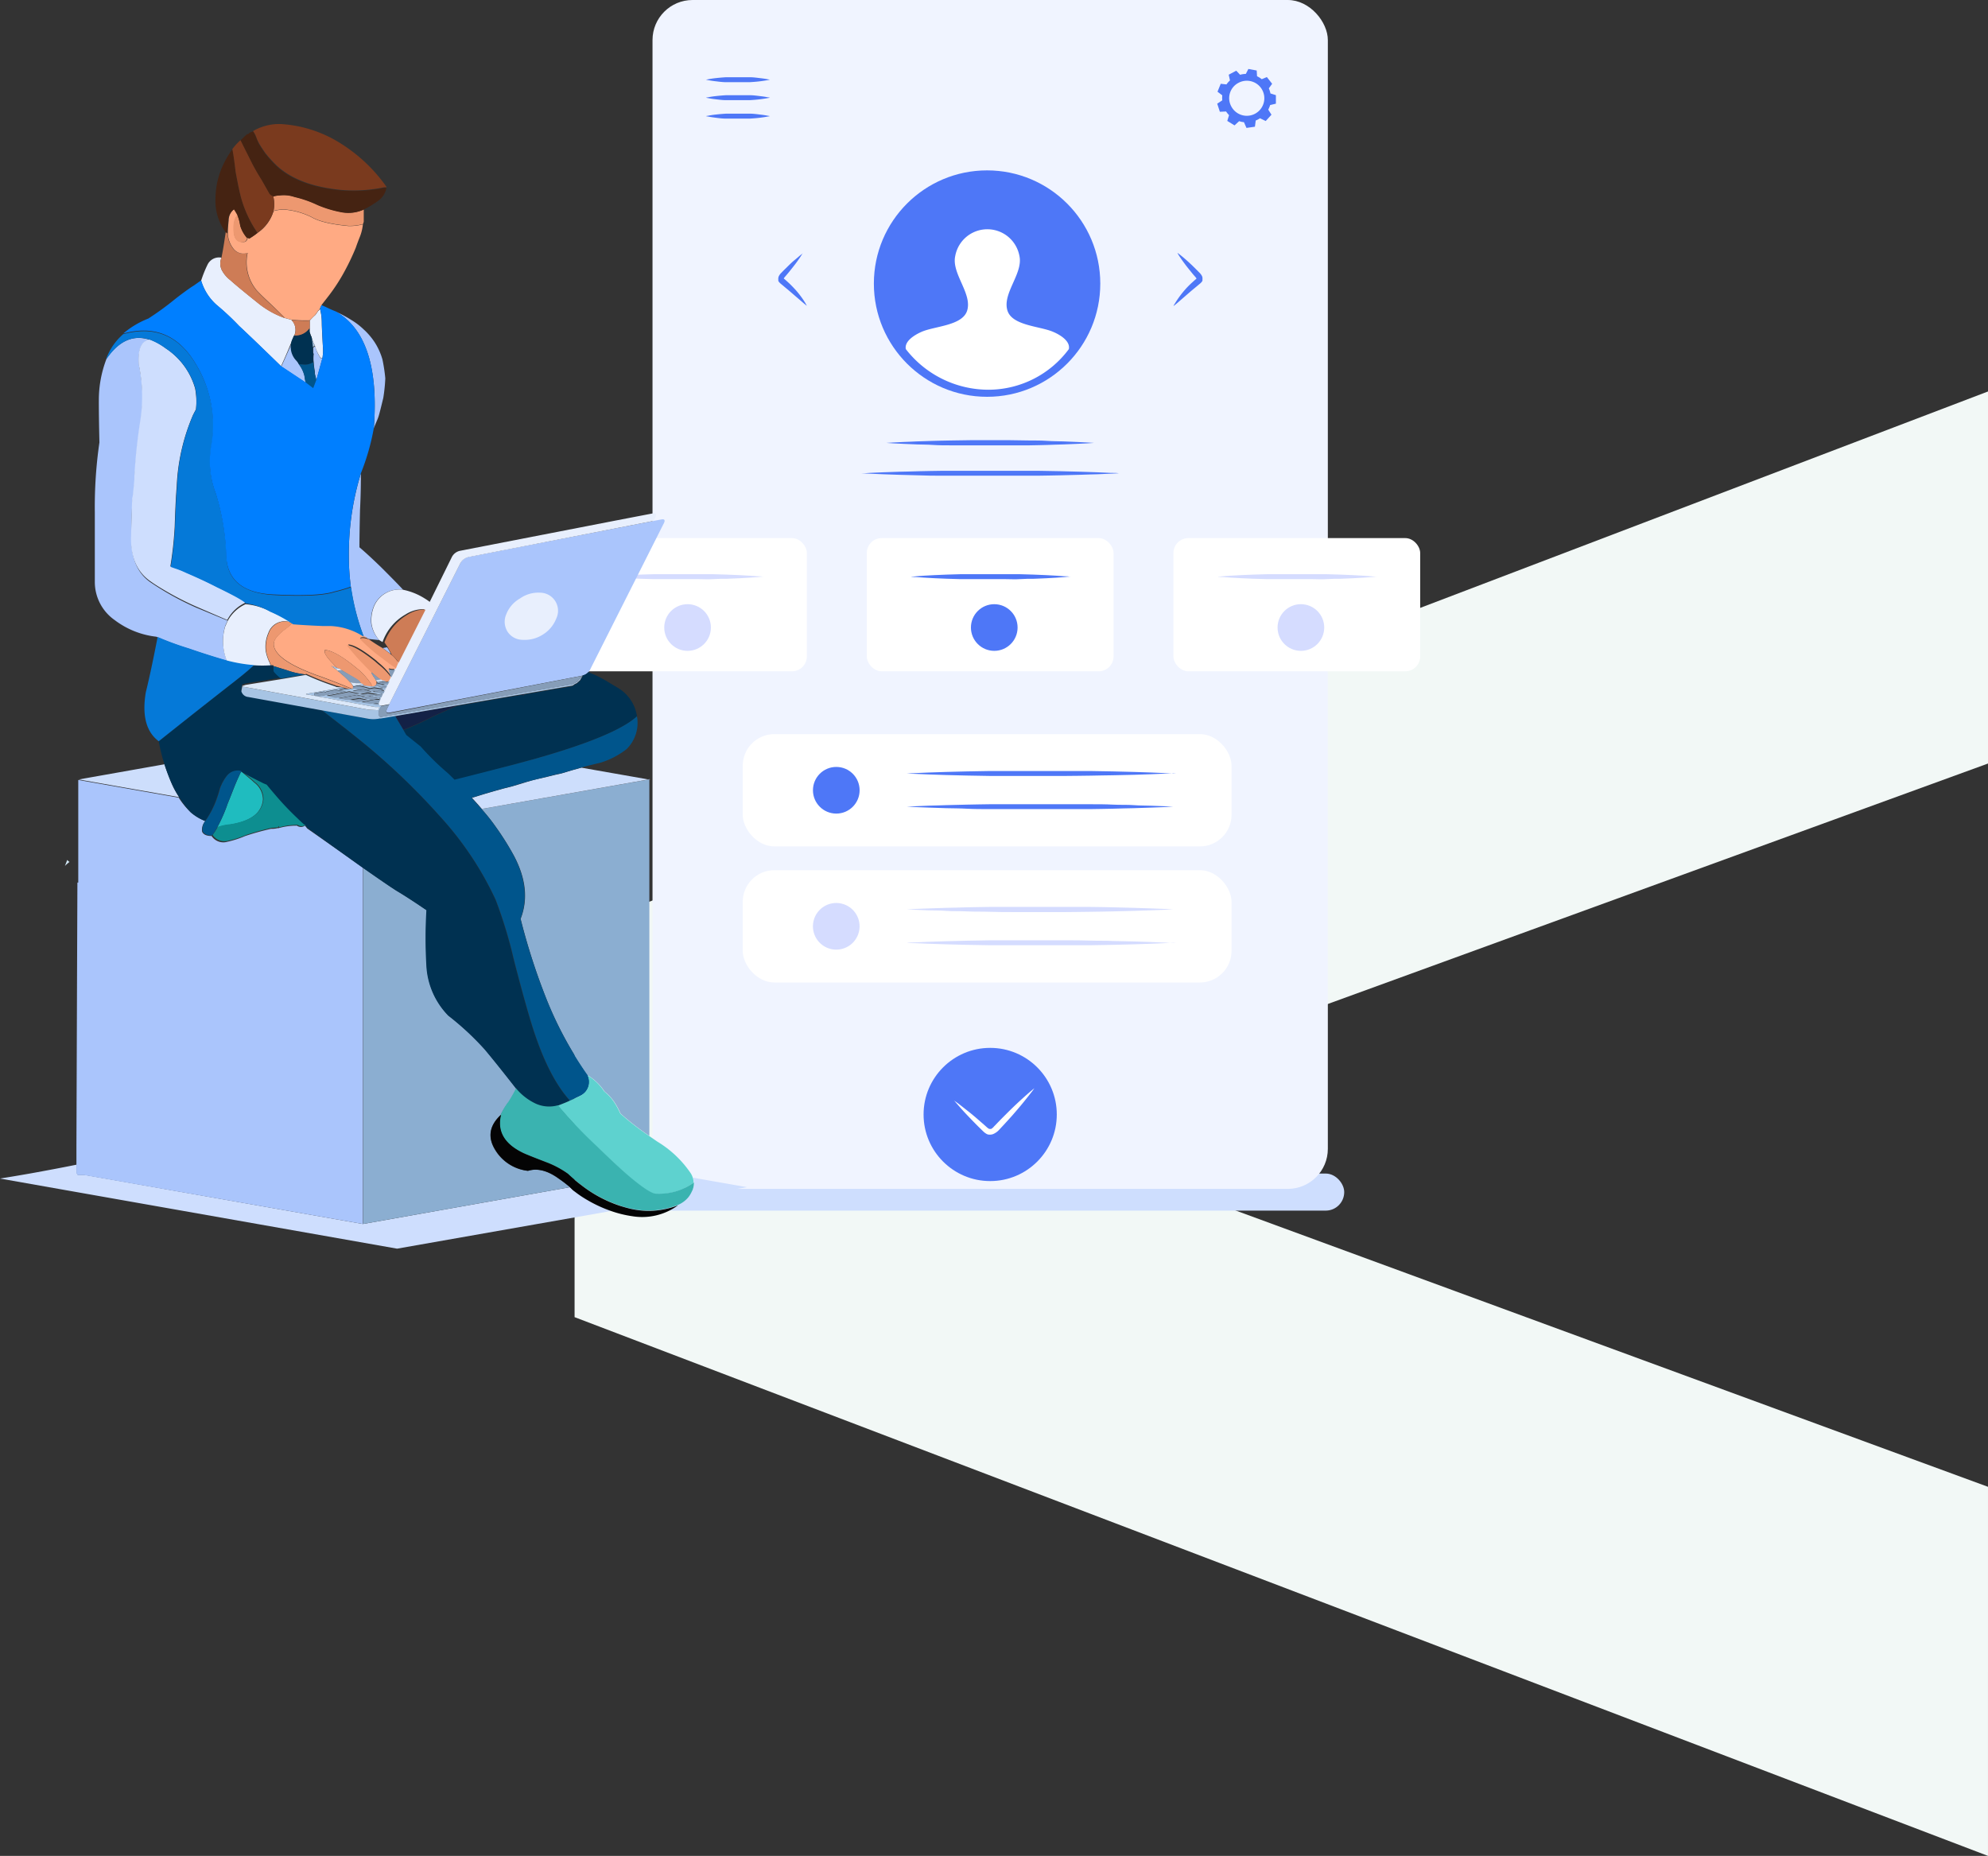 <?xml version="1.0" encoding="UTF-8" standalone="no"?>
<svg
   xmlns:dc="http://purl.org/dc/elements/1.1/"
   xmlns:cc="http://creativecommons.org/ns#"
   xmlns:rdf="http://www.w3.org/1999/02/22-rdf-syntax-ns#"
   xmlns:svg="http://www.w3.org/2000/svg"
   xmlns="http://www.w3.org/2000/svg"
   xmlns:sodipodi="http://sodipodi.sourceforge.net/DTD/sodipodi-0.dtd"
   xmlns:inkscape="http://www.inkscape.org/namespaces/inkscape"
   viewBox="0 0 345.95 322.961"
   version="1.1"
   id="svg188"
   sodipodi:docname="Create-an-app-img.svg"
   width="345.95"
   height="322.961"
   inkscape:version="0.92.4 (5da689c313, 2019-01-14)">
  <rect x="0" y="0" width="345.95" height="322.961" fill="#333333" stroke="none"/>
  <sodipodi:namedview
     pagecolor="#ffffff"
     bordercolor="#666666"
     borderopacity="1"
     objecttolerance="10"
     gridtolerance="10"
     guidetolerance="10"
     inkscape:pageopacity="0"
     inkscape:pageshadow="2"
     inkscape:window-width="1920"
     inkscape:window-height="1027"
     id="namedview190"
     showgrid="false"
     fit-margin-top="0"
     fit-margin-left="0"
     fit-margin-right="0"
     fit-margin-bottom="0"
     inkscape:zoom="1.5359861"
     inkscape:cx="240.36428"
     inkscape:cy="205.7208"
     inkscape:window-x="1912"
     inkscape:window-y="-8"
     inkscape:window-maximized="1"
     inkscape:current-layer="svg188" />
  <defs
     id="defs4">
    <style
       id="style2">.cls-1,.cls-8{fill:#cedefe;}.cls-2{fill:#f0f4ff;}.cls-3{fill:#4e77f7;}.cls-4{fill:#fff;}.cls-5{fill:#d5dcff;}.cls-6{fill:#aac5fc;}.cls-10,.cls-11,.cls-12,.cls-13,.cls-14,.cls-15,.cls-16,.cls-17,.cls-18,.cls-19,.cls-20,.cls-21,.cls-22,.cls-23,.cls-24,.cls-25,.cls-26,.cls-27,.cls-28,.cls-29,.cls-30,.cls-31,.cls-6,.cls-7,.cls-8,.cls-9{fill-rule:evenodd;}.cls-7{fill:#e8effd;}.cls-9{fill:#ff7f8a;}.cls-10{fill:#8baed1;}.cls-11{fill:#cddefc;}.cls-12{fill:#1fbcbf;}.cls-13{fill:#0d8e90;}.cls-14{fill:#ce7c56;}.cls-15{fill:#ffaa83;}.cls-16{fill:#ed9870;}.cls-17{fill:#132146;}.cls-18{fill:#003151;}.cls-19{fill:#00558c;}.cls-20{fill:#0579d8;}.cls-21{fill:#007fff;}.cls-22{fill:#452312;}.cls-23{fill:#d1e7f4;}.cls-24{fill:#5ed2cf;}.cls-25{fill:#3ab3b0;}.cls-26{fill:#040404;}.cls-27{fill:#7a3a1e;}.cls-28{fill:#ffb087;}.cls-29{fill:#a7c4e4;}.cls-30{fill:#869db8;}.cls-31{fill:#dbe8f9;}</style>
    <style
       id="style999">
      .cls-1 {
        fill: #f2f8f6;
        fill-rule: evenodd;
      }
    </style>
  </defs>
  <path
     id="path1003"
     d="M 345.95,258.733 173.88,195.54 345.95,132.868 V 68.123 L 99.989,161.873 v 67.336 l 245.96,93.752 z"
     class="cls-1"
     inkscape:connector-curvature="0"
     style="fill:#f2f8f6;fill-rule:evenodd;stroke-width:0.405" />
  <rect
     class="cls-1"
     x="106.85"
     y="204.22"
     width="127.07"
     height="6.45"
     rx="3.22"
     id="rect6"
     style="fill:#cedefe;fill-rule:evenodd" />
  <rect
     class="cls-2"
     x="113.55"
     width="117.52"
     height="206.89"
     rx="6.97"
     id="rect8"
     y="0"
     style="fill:#f0f4ff" />
  <circle
     class="cls-3"
     cx="171.77"
     cy="49.35"
     r="19.7"
     id="circle10"
     style="fill:#4e77f7" />
  <path
     class="cls-4"
     d="m 186,60.75 c 0.28,-1.37 -1.45,-2.46 -2.73,-3 -2.29,-1 -7.11,-1.06 -7.95,-3.69 -0.95,-3 2.75,-6.44 2.08,-9.52 a 5.68,5.68 0 0 0 -11.17,0 c -0.68,3.08 3,6.53 2.07,9.52 -0.83,2.63 -5.65,2.68 -7.94,3.69 -1.29,0.57 -3,1.66 -2.73,3 a 18.2,18.2 0 0 0 14.51,7.07 17.44,17.44 0 0 0 13.86,-7.07 z"
     id="path12"
     inkscape:connector-curvature="0"
     style="fill:#ffffff" />
  <circle
     class="cls-3"
     cx="172.31"
     cy="193.94"
     r="11.59"
     id="circle14"
     style="fill:#4e77f7" />
  <path
     class="cls-4"
     d="m 166,191.49 0.18,0.13 0.5,0.36 c 0.43,0.32 1,0.78 1.73,1.35 0.73,0.57 1.52,1.25 2.38,2 l 0.65,0.57 0.32,0.29 a 3.39,3.39 0 0 0 0.28,0.21 l 0.11,0.05 h 0.06 c 0,0 0,0 0,0 h 0.08 a 0.46,0.46 0 0 0 0.2,0 A 1.88,1.88 0 0 0 173,196 c 0.19,-0.18 0.41,-0.42 0.61,-0.63 l 0.63,-0.65 1.23,-1.23 c 0.81,-0.8 1.58,-1.53 2.25,-2.14 0.67,-0.61 1.24,-1.11 1.64,-1.45 l 0.48,-0.4 0.17,-0.13 -0.13,0.17 c -0.08,0.12 -0.2,0.29 -0.37,0.5 -0.32,0.42 -0.78,1 -1.36,1.72 -0.58,0.72 -1.26,1.51 -2,2.36 -0.38,0.42 -0.77,0.86 -1.17,1.29 l -0.61,0.66 c -0.21,0.22 -0.4,0.44 -0.64,0.68 a 2.94,2.94 0 0 1 -0.93,0.61 1.53,1.53 0 0 1 -0.69,0.08 H 172 l -0.17,-0.05 a 1.25,1.25 0 0 1 -0.28,-0.15 2.56,2.56 0 0 1 -0.42,-0.33 l -0.32,-0.31 -0.62,-0.61 c -0.8,-0.8 -1.53,-1.56 -2.15,-2.22 -0.62,-0.66 -1.12,-1.24 -1.47,-1.64 -0.18,-0.2 -0.31,-0.36 -0.4,-0.47 z"
     id="path16"
     inkscape:connector-curvature="0"
     style="fill:#ffffff" />
  <rect
     class="cls-4"
     x="129.25"
     y="127.75"
     width="85.06"
     height="19.54"
     rx="5.5"
     id="rect18"
     style="fill:#ffffff" />
  <circle
     class="cls-3"
     cx="145.53"
     cy="137.52"
     r="4.06"
     id="circle20"
     style="fill:#4e77f7" />
  <path
     class="cls-3"
     d="m 204.69,134.56 h -0.53 c -0.35,0 -0.86,0 -1.51,0.07 l -2.35,0.1 -3,0.1 -3.6,0.08 c -1.28,0 -2.62,0.06 -4,0.07 -1.38,0.01 -2.83,0.05 -4.29,0.05 h -4.44 -4.43 c -1.47,0 -2.91,0 -4.3,0 l -4,-0.07 -3.6,-0.09 -3,-0.1 -2.34,-0.1 c -0.65,0 -1.17,-0.06 -1.51,-0.07 h -0.54 0.54 c 0.34,0 0.86,-0.05 1.51,-0.07 l 2.34,-0.1 3,-0.1 3.6,-0.09 4,-0.07 c 1.39,0 2.83,0 4.3,0 h 4.43 4.44 c 1.46,0 2.9,0 4.29,0 l 4,0.07 3.6,0.09 3,0.1 2.35,0.1 c 0.65,0 1.16,0 1.51,0.07 z"
     id="path22"
     inkscape:connector-curvature="0"
     style="fill:#4e77f7" />
  <path
     class="cls-3"
     d="m 204.69,140.37 h -0.53 l -1.51,0.08 -2.35,0.09 -3,0.1 c -1.11,0 -2.32,0.07 -3.6,0.09 -1.28,0.02 -2.62,0.06 -4,0.07 -1.38,0.01 -2.83,0 -4.29,0 h -4.44 -4.43 c -1.47,0 -2.91,0 -4.3,0 -1.39,0 -2.74,0 -4,-0.07 -1.26,-0.07 -2.48,-0.06 -3.6,-0.09 l -3,-0.1 -2.34,-0.09 -1.51,-0.08 h -0.54 0.54 l 1.51,-0.07 2.34,-0.1 c 0.91,0 1.93,-0.07 3,-0.09 1.07,-0.02 2.33,-0.07 3.6,-0.09 1.27,-0.02 2.63,-0.06 4,-0.07 1.37,-0.01 2.83,0 4.3,0 h 4.43 4.44 c 1.46,0 2.9,0 4.29,0 1.39,0 2.74,0 4,0.07 1.26,0.07 2.49,0 3.6,0.09 1.11,0.09 2.14,0.06 3,0.1 l 2.35,0.09 1.51,0.07 z"
     id="path24"
     inkscape:connector-curvature="0"
     style="fill:#4e77f7" />
  <rect
     class="cls-4"
     x="129.25"
     y="151.43"
     width="85.06"
     height="19.54"
     rx="5.5"
     id="rect26"
     style="fill:#ffffff" />
  <circle
     class="cls-5"
     cx="-124.111"
     cy="178.207"
     r="4.06"
     transform="rotate(-76.93)"
     id="circle28"
     style="fill:#d5dcff" />
  <path
     class="cls-5"
     d="m 204.69,158.25 h -0.53 l -1.51,0.07 -2.35,0.09 c -0.9,0 -1.92,0.08 -3,0.1 -1.08,0.02 -2.32,0.07 -3.6,0.09 -1.28,0.02 -2.62,0.06 -4,0.07 -1.38,0.01 -2.83,0.05 -4.29,0.05 h -4.44 -4.43 c -1.47,0 -2.91,0 -4.3,-0.05 -1.39,-0.05 -2.74,0 -4,-0.07 -1.26,-0.07 -2.48,0 -3.6,-0.09 -1.12,-0.09 -2.13,-0.06 -3,-0.09 l -2.34,-0.1 -1.51,-0.07 h -0.54 0.54 l 1.51,-0.08 2.34,-0.09 3,-0.1 c 1.12,0 2.33,-0.07 3.6,-0.09 1.27,-0.02 2.63,-0.06 4,-0.07 1.37,-0.01 2.83,0 4.3,0 h 4.43 4.44 c 1.46,0 2.9,0 4.29,0 1.39,0 2.74,0.05 4,0.07 1.26,0.02 2.49,0.06 3.6,0.09 l 3,0.1 2.35,0.09 1.51,0.08 z"
     id="path30"
     inkscape:connector-curvature="0"
     style="fill:#d5dcff" />
  <path
     class="cls-5"
     d="m 204.69,164.06 h -0.53 c -0.35,0 -0.86,0 -1.51,0.07 l -2.35,0.1 -3,0.1 -3.6,0.09 -4,0.07 c -1.39,0 -2.83,0 -4.29,0 h -4.44 -4.43 c -1.47,0 -2.91,0 -4.3,0 l -4,-0.07 -3.6,-0.09 -3,-0.1 -2.34,-0.1 c -0.65,0 -1.17,0 -1.51,-0.07 h -0.54 0.54 c 0.34,0 0.86,-0.05 1.51,-0.07 l 2.34,-0.1 3,-0.1 3.6,-0.09 4,-0.07 c 1.39,0 2.83,0 4.3,0 h 4.43 4.44 c 1.46,0 2.9,0 4.29,0.05 1.39,0.05 2.74,0 4,0.07 l 3.6,0.08 3,0.1 2.35,0.1 c 0.65,0 1.16,0.06 1.51,0.07 z"
     id="path32"
     inkscape:connector-curvature="0"
     style="fill:#d5dcff" />
  <rect
     class="cls-4"
     x="150.84"
     y="93.64"
     width="42.94"
     height="23.18"
     rx="2.59"
     id="rect34"
     style="fill:#ffffff" />
  <circle
     class="cls-3"
     cx="173.02"
     cy="109.2"
     r="4.06"
     id="circle36"
     style="fill:#4e77f7" />
  <path
     class="cls-3"
     d="m 186.4,100.36 h -0.32 c -0.2,0 -0.5,0 -0.89,0.07 l -1.39,0.1 -1.8,0.1 -2.14,0.09 c -0.75,0 -1.55,0 -2.38,0.06 -0.83,0.06 -1.68,0 -2.54,0 h -2.63 -2.63 c -0.87,0 -1.72,0 -2.55,0 l -2.38,-0.07 -2.13,-0.09 -1.8,-0.1 -1.39,-0.1 c -0.39,0 -0.69,0 -0.9,-0.07 h -0.31 0.31 c 0.21,0 0.51,0 0.9,-0.07 l 1.39,-0.1 1.8,-0.1 2.13,-0.09 2.38,-0.07 c 0.83,0 1.68,0 2.55,0 h 2.63 2.63 c 0.86,0 1.72,0 2.54,0 l 2.38,0.07 2.14,0.09 1.8,0.1 1.39,0.1 c 0.39,0 0.69,0 0.89,0.07 z"
     id="path38"
     inkscape:connector-curvature="0"
     style="fill:#4e77f7" />
  <rect
     class="cls-4"
     x="204.2"
     y="93.64"
     width="42.94"
     height="23.18"
     rx="2.59"
     id="rect40"
     style="fill:#ffffff" />
  <circle
     class="cls-5"
     cx="226.38"
     cy="109.2"
     r="4.06"
     id="circle42"
     style="fill:#d5dcff" />
  <path
     class="cls-5"
     d="m 239.77,100.36 h -0.32 l -0.89,0.07 -1.39,0.1 -1.8,0.1 -2.14,0.09 c -0.75,0 -1.55,0 -2.38,0.06 -0.83,0.06 -1.68,0 -2.54,0 h -2.63 -2.63 c -0.87,0 -1.72,0 -2.55,0 l -2.38,-0.07 -2.13,-0.09 -1.8,-0.1 -1.39,-0.1 c -0.39,0 -0.69,0 -0.9,-0.07 h -0.31 0.31 c 0.21,0 0.51,0 0.9,-0.07 l 1.39,-0.1 1.8,-0.1 2.13,-0.09 2.38,-0.07 c 0.83,0 1.68,0 2.55,0 h 2.63 2.63 c 0.86,0 1.72,0 2.54,0 l 2.38,0.07 2.14,0.09 1.8,0.1 1.39,0.1 0.89,0.07 z"
     id="path44"
     inkscape:connector-curvature="0"
     style="fill:#d5dcff" />
  <rect
     class="cls-4"
     x="97.47"
     y="93.64"
     width="42.94"
     height="23.18"
     rx="2.59"
     id="rect46"
     style="fill:#ffffff" />
  <circle
     class="cls-5"
     cx="119.65"
     cy="109.2"
     r="4.06"
     id="circle48"
     style="fill:#d5dcff" />
  <path
     class="cls-5"
     d="m 133,100.36 h -0.31 c -0.21,0 -0.51,0 -0.9,0.07 l -1.39,0.1 -1.8,0.1 -2.13,0.09 c -0.76,0 -1.56,0 -2.39,0.06 -0.83,0.06 -1.67,0 -2.54,0 h -2.63 -2.63 c -0.87,0 -1.72,0 -2.54,0 l -2.39,-0.07 -2.13,-0.09 -1.8,-0.1 -1.39,-0.1 c -0.39,0 -0.69,0 -0.9,-0.07 h -0.31 0.31 c 0.21,0 0.51,0 0.9,-0.07 l 1.39,-0.1 1.8,-0.1 2.13,-0.09 2.39,-0.07 c 0.82,0 1.67,0 2.54,0 h 2.63 2.63 c 0.87,0 1.72,0 2.54,0 l 2.39,0.07 2.13,0.09 1.8,0.1 1.39,0.1 c 0.39,0 0.69,0 0.9,0.07 z"
     id="path50"
     inkscape:connector-curvature="0"
     style="fill:#d5dcff" />
  <path
     class="cls-3"
     d="m 204.9,44 0.11,0.08 0.33,0.25 c 0.27,0.21 0.66,0.53 1.1,0.92 0.44,0.39 0.95,0.86 1.47,1.38 l 0.8,0.8 a 2.47,2.47 0 0 1 0.45,0.59 1,1 0 0 1 0.09,0.56 v 0 0 0.12 0.08 0.07 a 0.93,0.93 0 0 1 -0.14,0.22 1.83,1.83 0 0 1 -0.28,0.28 l -0.23,0.19 -0.44,0.37 -0.86,0.71 -1.59,1.38 c -0.44,0.38 -0.81,0.71 -1.08,0.93 l -0.43,0.35 0.07,-0.13 c 0,-0.08 0.11,-0.21 0.2,-0.36 0.18,-0.3 0.45,-0.72 0.8,-1.2 a 18.31,18.31 0 0 1 1.32,-1.59 c 0.26,-0.27 0.54,-0.55 0.83,-0.81 l 0.44,-0.4 0.22,-0.19 a 0.61,0.61 0 0 0 0.14,-0.13 v 0 0 0 c 0,0 0,0 0,0 v 0 c 0,0 0,0 0,0 a 2.34,2.34 0 0 0 -0.26,-0.34 c -0.26,-0.29 -0.5,-0.58 -0.73,-0.87 -0.47,-0.57 -0.89,-1.11 -1.24,-1.59 -0.35,-0.48 -0.63,-0.89 -0.82,-1.18 l -0.21,-0.35 z"
     id="path52"
     inkscape:connector-curvature="0"
     style="fill:#4e77f7" />
  <path
     class="cls-3"
     d="m 139.72,44 -0.07,0.12 -0.22,0.35 c -0.18,0.29 -0.46,0.7 -0.81,1.18 -0.35,0.48 -0.77,1 -1.24,1.59 -0.23,0.29 -0.48,0.58 -0.73,0.87 a 2.34,2.34 0 0 0 -0.26,0.34 c 0,0 0,0 0,0 v 0 c 0,0 0,0 0,0 v 0 0 0 0 a 0.61,0.61 0 0 0 0.14,0.13 l 0.22,0.19 0.44,0.4 c 0.29,0.26 0.56,0.54 0.82,0.81 a 15.23,15.23 0 0 1 1.32,1.55 14.18,14.18 0 0 1 0.81,1.2 c 0.09,0.15 0.15,0.28 0.2,0.36 l 0.06,0.13 -0.42,-0.35 c -0.27,-0.22 -0.64,-0.55 -1.09,-0.93 l -1.51,-1.3 -0.85,-0.71 -0.44,-0.37 -0.23,-0.19 a 1.83,1.83 0 0 1 -0.28,-0.28 0.93,0.93 0 0 1 -0.14,-0.22 v -0.07 -0.08 -0.12 0 0 a 1.08,1.08 0 0 1 0.1,-0.56 2.23,2.23 0 0 1 0.45,-0.59 c 0.27,-0.28 0.53,-0.55 0.8,-0.8 0.52,-0.52 1,-1 1.47,-1.38 0.47,-0.38 0.83,-0.71 1.1,-0.92 l 0.32,-0.25 z"
     id="path54"
     inkscape:connector-curvature="0"
     style="fill:#4e77f7" />
  <path
     class="cls-3"
     d="m 215.72,21.11 a 3.32,3.32 0 0 0 0.75,0.15 l 0.44,1 1.47,-0.21 0.14,-1.08 a 3.49,3.49 0 0 0 0.74,-0.39 l 1,0.48 1,-1.1 -0.56,-0.88 a 5.16,5.16 0 0 0 0.33,-0.8 v 0 l 1,-0.24 v -1.48 l -0.95,-0.3 a 4.39,4.39 0 0 0 -0.28,-0.89 l 0.58,-0.79 -0.92,-1.17 -0.89,0.37 a 4,4 0 0 0 -0.82,-0.51 l -0.06,-1 -1.45,-0.27 -0.44,0.86 a 4.19,4.19 0 0 0 -1,0.15 l -0.67,-0.71 -1.31,0.7 0.22,1 a 3.68,3.68 0 0 0 -0.61,0.69 l -1,-0.11 -0.56,1.38 0.83,0.63 a 4.22,4.22 0 0 0 0,0.87 l -0.88,0.58 0.46,1.41 1.08,-0.05 a 4.55,4.55 0 0 0 0.52,0.64 l -0.31,1 1.26,0.78 0.81,-0.74 z m -0.19,-6.7 a 3.05,3.05 0 1 1 -1.25,4.13 3,3 0 0 1 1.25,-4.13 z"
     id="path56"
     inkscape:connector-curvature="0"
     style="fill:#4e77f7" />
  <path
     class="cls-3"
     d="m 195.21,82.36 h -0.52 l -1.45,0.07 -2.26,0.1 c -0.87,0 -1.85,0.07 -2.93,0.09 -1.08,0.02 -2.23,0.07 -3.46,0.09 -1.23,0.02 -2.53,0.06 -3.87,0.07 -1.34,0.01 -2.73,0 -4.14,0 h -4.27 -4.27 c -1.41,0 -2.8,0 -4.14,0 -1.34,0 -2.64,0 -3.87,-0.06 l -3.47,-0.09 -2.92,-0.1 -2.26,-0.1 c -0.63,0 -1.12,-0.06 -1.46,-0.07 h -0.51 0.51 c 0.34,0 0.83,0 1.46,-0.07 l 2.26,-0.1 2.92,-0.1 c 1.08,0 2.24,-0.07 3.47,-0.09 1.23,-0.02 2.53,-0.06 3.87,-0.07 1.34,-0.01 2.73,0 4.14,0 h 4.27 4.27 c 1.41,0 2.8,0 4.14,0 l 3.87,0.07 3.46,0.09 2.93,0.1 2.26,0.1 c 0.63,0 1.12,0 1.45,0.07 z"
     id="path58"
     inkscape:connector-curvature="0"
     style="fill:#4e77f7" />
  <path
     class="cls-3"
     d="m 190.8,77.07 h -0.41 l -1.17,0.08 -1.83,0.09 -2.37,0.1 c -0.86,0 -1.8,0.07 -2.8,0.09 -1,0.02 -2,0.06 -3.12,0.07 -1.12,0.01 -2.2,0 -3.34,0 h -3.45 -3.45 -3.34 c -1.09,0 -2.13,0 -3.13,-0.07 -1,-0.07 -1.93,-0.06 -2.8,-0.09 -0.87,-0.03 -1.66,-0.06 -2.36,-0.1 l -1.83,-0.09 -1.17,-0.08 h -0.42 0.42 l 1.17,-0.07 1.83,-0.09 c 0.7,0 1.5,-0.08 2.36,-0.1 0.86,-0.02 1.81,-0.07 2.8,-0.09 0.99,-0.02 2,-0.06 3.13,-0.07 l 3.34,-0.05 h 6.9 l 3.34,0.05 c 1.08,0 2.13,0 3.12,0.07 0.99,0.07 1.94,0.06 2.8,0.09 0.86,0.03 1.67,0.06 2.37,0.1 l 1.83,0.09 1.17,0.07 z"
     id="path60"
     inkscape:connector-curvature="0"
     style="fill:#4e77f7" />
  <path
     class="cls-3"
     d="m 134.1,13.87 h -0.13 l -0.36,0.07 c -0.31,0.06 -0.76,0.13 -1.3,0.2 -0.54,0.07 -1.16,0.12 -1.83,0.16 h -1 -1.07 -1.07 -1 c -0.67,0 -1.3,-0.1 -1.84,-0.16 -0.54,-0.06 -1,-0.14 -1.29,-0.2 -0.29,-0.06 -0.28,-0.06 -0.37,-0.07 h -0.13 0.13 a 3.57,3.57 0 0 1 0.37,-0.07 c 0.31,-0.06 0.76,-0.14 1.29,-0.2 0.53,-0.06 1.17,-0.12 1.84,-0.16 0.33,0 0.68,0 1,0 0.32,0 0.71,0 1.07,0 h 1.07 1 c 0.67,0 1.3,0.1 1.83,0.16 0.53,0.06 1,0.14 1.3,0.2 a 2.86,2.86 0 0 1 0.36,0.07 z"
     id="path62"
     inkscape:connector-curvature="0"
     style="fill:#4e77f7" />
  <path
     class="cls-3"
     d="m 134.1,17 h -0.13 a 2.86,2.86 0 0 1 -0.36,0.07 c -0.31,0.06 -0.76,0.13 -1.3,0.2 -0.54,0.07 -1.16,0.12 -1.83,0.16 h -1 -1.07 -1.07 -1 c -0.67,0 -1.3,-0.1 -1.84,-0.16 -0.54,-0.06 -1,-0.14 -1.29,-0.2 a 3.57,3.57 0 0 1 -0.37,-0.07 h -0.13 0.13 a 3.57,3.57 0 0 1 0.37,-0.07 c 0.31,-0.06 0.76,-0.14 1.29,-0.2 0.53,-0.06 1.17,-0.12 1.84,-0.16 0.33,0 0.68,0 1,0 h 1.07 1.07 1 c 0.67,0 1.3,0.1 1.83,0.16 0.53,0.06 1,0.14 1.3,0.2 a 2.86,2.86 0 0 1 0.39,0.07 z"
     id="path64"
     inkscape:connector-curvature="0"
     style="fill:#4e77f7" />
  <path
     class="cls-3"
     d="m 134.1,20.21 h -0.13 a 2.86,2.86 0 0 1 -0.36,0.07 c -0.31,0.06 -0.76,0.13 -1.3,0.2 -0.54,0.07 -1.16,0.12 -1.83,0.16 h -1 -1.07 -1.07 c -0.35,0 -0.7,0 -1,0 -0.67,0 -1.3,-0.09 -1.84,-0.16 -0.54,-0.07 -1,-0.14 -1.29,-0.2 a 3.57,3.57 0 0 1 -0.37,-0.07 h -0.13 0.13 a 3.57,3.57 0 0 1 0.37,-0.07 c 0.31,-0.06 0.76,-0.14 1.29,-0.2 0.53,-0.06 1.17,-0.12 1.84,-0.16 h 1 1.07 1.07 1 c 0.67,0 1.3,0.1 1.83,0.16 0.53,0.06 1,0.14 1.3,0.2 a 2.86,2.86 0 0 1 0.36,0.07 z"
     id="path66"
     inkscape:connector-curvature="0"
     style="fill:#4e77f7" />
  <path
     class="cls-6"
     d="m 39.5,115 q -3.45,-1 -6.6,-2.1 a 52.05,52.05 0 0 1 -5.47,-2 l -0.23,-0.1 a 14.71,14.71 0 0 1 -7.25,-2.9 8.09,8.09 0 0 1 -3.45,-6.6 q 0,-8.1 0,-12.15 a 78.25,78.25 0 0 1 0.8,-12.15 q -0.11,-4.91 -0.1,-7.35 a 19.94,19.94 0 0 1 1.35,-7.25 q 3.25,-4.7 7.55,-3.25 -2.25,0.25 -1.9,4.45 a 27.2,27.2 0 0 1 0.25,10 94.36,94.36 0 0 0 -1,9.5 c 0,0.17 0,0.33 0,0.5 -0.1,1.14 -0.19,2.11 -0.28,2.9 0,0.17 -0.07,0.35 -0.1,0.55 q -0.15,1 -0.2,6.55 -0.05,5.55 3.5,7.85 c 0.81,0.55 1.64,1.07 2.5,1.58 a 51.81,51.81 0 0 0 5.2,2.67 l 5.53,2.3 -0.4,0.9 a 9.14,9.14 0 0 0 0.3,6.1 z"
     id="path68"
     inkscape:connector-curvature="0"
     style="fill:#aac5fc;fill-rule:evenodd" />
  <path
     class="cls-6"
     d="m 65.05,74.54 q 1.2,-15.86 -6.6,-20.3 a 20.92,20.92 0 0 1 2.7,1.45 11.92,11.92 0 0 1 2.1,1.6 11.78,11.78 0 0 1 2,2.35 11.3,11.3 0 0 1 1.3,2.9 28.91,28.91 0 0 1 0.5,3.3 29.3,29.3 0 0 1 -0.35,3.4 c -0.37,1.53 -0.63,2.58 -0.8,3.15 -0.17,0.57 -0.52,1.25 -0.85,2.15 z"
     id="path70"
     inkscape:connector-curvature="0"
     style="fill:#aac5fc;fill-rule:evenodd" />
  <path
     class="cls-6"
     d="m 63.27,110.72 a 40.38,40.38 0 0 1 -2.22,-8.63 41,41 0 0 1 -0.35,-5.4 47.86,47.86 0 0 1 2.1,-14.3 c 0,1.27 0,3.38 -0.15,6.35 q -0.1,4.2 -0.1,6.5 1.55,1.31 3.9,3.6 3,3 3.7,3.8 a 4.78,4.78 0 0 0 -5.1,2.85 6.44,6.44 0 0 0 -0.45,3.05 5.56,5.56 0 0 0 1.4,2.85 l -1.85,-0.2 -0.65,-0.35 z"
     id="path72"
     inkscape:connector-curvature="0"
     style="fill:#aac5fc;fill-rule:evenodd" />
  <path
     class="cls-6"
     d="m 102.37,117 a 2,2 0 0 1 -1,0.57 v 0 L 67.85,124 c -0.63,0.13 -0.78,-0.13 -0.45,-0.8 l 0.35,-0.7 12.3,-24.4 a 2.21,2.21 0 0 1 1.5,-1.2 l 32.18,-6.25 1.32,-0.25 c 0.63,-0.13 0.77,0.13 0.4,0.8 L 110.73,100.57 102.8,116.3 a 2.49,2.49 0 0 1 -0.43,0.7 z"
     id="path74"
     inkscape:connector-curvature="0"
     style="fill:#aac5fc;fill-rule:evenodd" />
  <path
     class="cls-6"
     d="m 56.15,62.19 -1.1,4 c -0.1,-0.4 -0.18,-0.78 -0.25,-1.15 v -0.35 a 12.42,12.42 0 0 1 -0.2,-1.55 5.73,5.73 0 0 1 0,-1.55 c -0.07,0 -0.07,0 0,0 a 0.33,0.33 0 0 1 -0.1,-0.25 c 0,-0.23 0,-0.52 0,-0.85 a 1.17,1.17 0 0 1 0.35,-0.2 6.77,6.77 0 0 0 0.7,1.65 c 0.25,0.47 0.45,0.58 0.6,0.25 z"
     id="path76"
     inkscape:connector-curvature="0"
     style="fill:#aac5fc;fill-rule:evenodd" />
  <path
     class="cls-6"
     d="m 52.05,63.44 a 5.28,5.28 0 0 1 1,2.2 4.22,4.22 0 0 0 0.2,1 l -4.3,-2.85 q 1,-2.2 2,-4.5 a 3.42,3.42 0 0 0 0.7,3.5 2.34,2.34 0 0 1 0.4,0.65 z"
     id="path78"
     inkscape:connector-curvature="0"
     style="fill:#aac5fc;fill-rule:evenodd" />
  <path
     class="cls-6"
     d="m 68,113.84 c -0.4,-0.32 -0.87,-0.68 -1.4,-1.07 l 0.75,-0.13 a 4,4 0 0 1 0.65,1.2 z"
     id="path80"
     inkscape:connector-curvature="0"
     style="fill:#aac5fc;fill-rule:evenodd" />
  <path
     class="cls-6"
     d="m 90.5,104.14 a 5.44,5.44 0 0 0 -2.4,2.75 3.26,3.26 0 0 0 0.2,3 3.14,3.14 0 0 0 2.6,1.45 5.85,5.85 0 0 0 3.55,-0.9 5.76,5.76 0 0 0 2.35,-2.8 3.14,3.14 0 0 0 -2.8,-4.5 5.5,5.5 0 0 0 -3.5,1 z"
     id="path82"
     inkscape:connector-curvature="0"
     style="fill:#aac5fc;fill-rule:evenodd" />
  <path
     class="cls-7"
     d="m 48.9,63.74 q -5.4,-5.25 -7.3,-7 a 45.39,45.39 0 0 0 -3.9,-3.65 9.13,9.13 0 0 1 -2.7,-4.25 20.37,20.37 0 0 1 1.1,-2.75 2.22,2.22 0 0 1 2.45,-1.25 2.63,2.63 0 0 0 0.05,2.16 5.37,5.37 0 0 0 1.5,1.75 q 1.15,1.05 4.65,3.85 a 15.83,15.83 0 0 0 4.85,2.75 l 1.1,0.3 a 2.43,2.43 0 0 1 0.5,2.75 l -0.35,0.8 q -0.94,2.34 -1.95,4.54 z"
     id="path84"
     inkscape:connector-curvature="0"
     style="fill:#e8effd;fill-rule:evenodd" />
  <path
     class="cls-7"
     d="m 66,111.39 a 5.56,5.56 0 0 1 -1.35,-2.85 6.44,6.44 0 0 1 0.45,-3.05 4.78,4.78 0 0 1 5.1,-2.85 11.27,11.27 0 0 1 3.7,1.5 9.08,9.08 0 0 1 0.88,0.6 l 3.82,-7.74 a 2.08,2.08 0 0 1 1.45,-1.15 l 27,-5.25 6.5,-1.25 q 0.95,-0.19 0.45,0.75 l -0.27,0.55 -32.18,6.29 a 2.21,2.21 0 0 0 -1.5,1.2 L 67.75,122.54 66.5,122.79 h -0.2 c -0.24,0 -0.37,0 -0.4,-0.21 a 0.52,0.52 0 0 1 0,-0.29 0.44,0.44 0 0 1 0,-0.15 0.83,0.83 0 0 1 0.07,-0.18 l 0.13,-0.25 v -0.07 l 0.07,-0.18 0.07,-0.17 0.28,-0.53 0.1,-0.2 0.2,-0.37 v -0.08 l 0.08,-0.17 0.07,-0.18 0.25,-0.5 0.1,-0.2 0.3,-0.62 0.3,-0.58 0.67,-1.35 0.13,-0.25 0.47,-1 4.68,-9.23 a 4.25,4.25 0 0 0 -0.72,0 5.72,5.72 0 0 0 -2.58,0.9 8.87,8.87 0 0 0 -4,4.8 z"
     id="path86"
     inkscape:connector-curvature="0"
     style="fill:#e8effd;fill-rule:evenodd" />
  <path
     class="cls-7"
     d="m 53.9,57.19 v -1.4 c 0.33,-0.37 0.65,-0.7 1,-1 l 0.2,-0.3 a 0.65,0.65 0 0 0 0.15,-0.2 0.29,0.29 0 0 1 0.15,-0.2 l 0.25,-0.25 a 0,0 0 0 0 0,-0.05 h 0.05 a 9.8,9.8 0 0 1 0.3,2.4 c 0,1 0.1,2.45 0.2,4.35 a 6.53,6.53 0 0 1 -0.05,1.46 v 0.15 c -0.13,0.33 -0.35,0.22 -0.65,-0.35 a 6.77,6.77 0 0 1 -0.7,-1.65 6.28,6.28 0 0 1 -0.6,-1.6 l -0.05,-0.05 -0.15,-0.41 a 1.73,1.73 0 0 0 -0.1,-0.3 z"
     id="path88"
     inkscape:connector-curvature="0"
     style="fill:#e8effd;fill-rule:evenodd" />
  <path
     class="cls-7"
     d="m 51,108.49 -0.2,-0.1 a 3,3 0 0 0 -4.1,1.75 6,6 0 0 0 -0.5,2.65 4.41,4.41 0 0 0 0.15,1 7.87,7.87 0 0 0 0.58,1.55 v 0 a 3.69,3.69 0 0 0 0.2,0.5 20.85,20.85 0 0 1 -2.95,0 26.27,26.27 0 0 1 -4.7,-0.8 9.14,9.14 0 0 1 -0.3,-6 l 0.4,-0.9 a 6.64,6.64 0 0 1 3.15,-3 11.51,11.51 0 0 1 4.3,1.25 23.91,23.91 0 0 1 3.97,2.1 z"
     id="path90"
     inkscape:connector-curvature="0"
     style="fill:#e8effd;fill-rule:evenodd" />
  <path
     class="cls-7"
     d="m 90.5,104.14 a 5.5,5.5 0 0 1 3.5,-1 3.14,3.14 0 0 1 2.8,4.5 5.76,5.76 0 0 1 -2.35,2.8 5.85,5.85 0 0 1 -3.55,0.9 3.14,3.14 0 0 1 -2.6,-1.45 3.26,3.26 0 0 1 -0.2,-3 5.44,5.44 0 0 1 2.4,-2.75 z"
     id="path92"
     inkscape:connector-curvature="0"
     style="fill:#e8effd;fill-rule:evenodd" />
  <path
     class="cls-8"
     d="m 26.1,59.09 a 11.28,11.28 0 0 1 2.7,1.5 12.41,12.41 0 0 1 5.15,7 12.19,12.19 0 0 1 0.15,3.65 c -0.17,0.3 -0.33,0.62 -0.5,0.95 a 35,35 0 0 0 -2.85,12.45 q -0.2,2.36 -0.35,7 a 63.25,63.25 0 0 1 -0.75,6.9 v 0 l 0.7,0.25 a 16.32,16.32 0 0 1 2,0.8 C 33.98,100.29 35.77,101.12 37.7,102.09 q 4.61,2.2 5,2.8 a 6.64,6.64 0 0 0 -3.15,3 L 34,105.49 a 51.81,51.81 0 0 1 -5.2,-2.67 c -0.86,-0.51 -1.69,-1 -2.5,-1.58 q -3.64,-2.44 -3.5,-7.85 0.14,-5.41 0.2,-6.55 c 0,-0.2 0.07,-0.38 0.1,-0.55 0.09,-0.79 0.18,-1.76 0.28,-2.9 0,-0.17 0,-0.33 0,-0.5 a 94.36,94.36 0 0 1 1,-9.5 27.2,27.2 0 0 0 -0.25,-10 q -0.28,-4.05 1.97,-4.3 z"
     id="path94"
     inkscape:connector-curvature="0"
     style="fill:#cedefe;fill-rule:evenodd" />
  <path
     class="cls-8"
     d="M 106.43,210.72 69.1,217.29 0,205.09 q 2.63,-0.42 5.35,-0.9 4.44,-0.8 8,-1.52 v 1.57 h 0.18 v 0.22 h 1.25 l 48.37,8.54 36,-6.4 0.47,0.4 a 18.57,18.57 0 0 0 2.45,1.7 23.09,23.09 0 0 0 4.36,2.02 z"
     id="path96"
     inkscape:connector-curvature="0"
     style="fill:#cedefe;fill-rule:evenodd" />
  <path
     class="cls-8"
     d="m 120.75,205.84 a 2.74,2.74 0 0 0 -0.15,-0.9 l 9.4,1.65 -10.25,1.8 a 4.91,4.91 0 0 0 0.65,-1 3,3 0 0 0 0.35,-1.55 z"
     id="path98"
     inkscape:connector-curvature="0"
     style="fill:#cedefe;fill-rule:evenodd" />
  <polygon
     class="cls-9"
     points="113,135.64 113.2,135.64 113,135.69 "
     id="polygon100"
     style="fill:#ff7f8a;fill-rule:evenodd"
     transform="translate(0,-3.0957031e-6)" />
  <path
     class="cls-10"
     d="m 113,171.42 v 26.25 a 47.46,47.46 0 0 1 -5,-3.88 14.08,14.08 0 0 0 -1.15,-2.1 8.22,8.22 0 0 0 -1.65,-1.75 9,9 0 0 0 -2.9,-2.8 A 64.38,64.38 0 0 1 95.15,174 111.69,111.69 0 0 1 90.6,159.9 q 2,-5.1 -1.2,-11.05 a 48.84,48.84 0 0 0 -3.15,-5 32.27,32.27 0 0 0 -2.45,-3.07 l 29.05,-5.13 c 0.07,-0.07 0.12,-0.1 0.15,-0.1 v 35.88 z"
     id="path102"
     inkscape:connector-curvature="0"
     style="fill:#8baed1;fill-rule:evenodd" />
  <path
     class="cls-10"
     d="m 99.18,206.59 -36,6.4 V 151 q 4.27,3 5.85,4 1.95,1.15 5.25,3.4 a 83.4,83.4 0 0 0 0,9.75 13.42,13.42 0 0 0 3.8,8.6 48.69,48.69 0 0 1 6.35,5.9 q 2.06,2.45 5.45,6.8 a 25.2,25.2 0 0 1 -1.3,2.3 11,11 0 0 0 -1.43,2.25 q -3,2.81 -1,6.1 a 7.63,7.63 0 0 0 5.7,3.65 c 1.63,-0.5 3.42,-0.05 5.35,1.35 a 22.34,22.34 0 0 1 1.98,1.49 z"
     id="path104"
     inkscape:connector-curvature="0"
     style="fill:#8baed1;fill-rule:evenodd" />
  <path
     class="cls-11"
     d="M 31.18,138.72 13.7,135.64 28.62,133 c 0.36,1.1 0.76,2.19 1.23,3.27 a 14.93,14.93 0 0 0 1.33,2.45 z"
     id="path106"
     inkscape:connector-curvature="0"
     style="fill:#cddefc;fill-rule:evenodd" />
  <path
     class="cls-11"
     d="m 112.85,135.64 -29,5.13 c -0.52,-0.61 -1.09,-1.26 -1.72,-1.93 q 4.15,-1.31 7,-2 c 0.6,-0.17 1.48,-0.43 2.65,-0.8 1.17,-0.37 2.27,-0.58 3.4,-0.85 1.13,-0.27 2,-0.5 2.55,-0.6 q 1.71,-0.54 3.45,-1 z"
     id="path108"
     inkscape:connector-curvature="0"
     style="fill:#cddefc;fill-rule:evenodd" />
  <path
     class="cls-6"
     d="m 63.15,151 v 62 l -48.42,-8.5 h -1.25 v -0.22 H 13.3 v -1.57 -3.38 l 0.1,-27.75 0.07,-18 h 0.15 v -17.85 l 17.48,3.08 a 13.88,13.88 0 0 0 2.12,2.57 8.76,8.76 0 0 0 2.5,1.5 2.3,2.3 0 0 0 -0.55,1.85 q 0.34,0.75 1.65,0.75 a 2.45,2.45 0 0 0 2.75,1 17.16,17.16 0 0 0 3.1,-1 45.82,45.82 0 0 1 4.5,-1.25 h 0.2 a 3.71,3.71 0 0 0 0.85,-0.1 v 0 a 0.3,0.3 0 0 1 0.2,0 11.36,11.36 0 0 1 3.25,-0.45 1.2,1.2 0 0 0 1.4,0 l 0.4,0.5 q 5.93,4.14 9.68,6.82 z"
     id="path110"
     inkscape:connector-curvature="0"
     style="fill:#aac5fc;fill-rule:evenodd" />
  <path
     class="cls-12"
     d="m 37.8,144 a 27,27 0 0 0 1.7,-3.8 c 0,-0.1 0.06,-0.2 0.1,-0.3 0.57,-1.37 1,-2.53 1.4,-3.5 0.4,-0.97 0.77,-1.73 1,-2.2 v 0.05 c 0.37,0.33 0.9,0.78 1.6,1.35 0.2,0.17 0.4,0.35 0.6,0.55 a 3.71,3.71 0 0 1 1.55,3 3.91,3.91 0 0 1 -0.75,2 q -1.36,1.8 -5.1,2.37 A 8.3,8.3 0 0 0 37.8,144 Z"
     id="path112"
     inkscape:connector-curvature="0"
     style="fill:#1fbcbf;fill-rule:evenodd" />
  <path
     class="cls-13"
     d="m 42,134.19 c 1.17,0.67 2.33,1.28 3.5,1.85 a 7.53,7.53 0 0 0 1,0.45 c 0.6,0.73 1.23,1.48 1.9,2.25 a 50.05,50.05 0 0 0 3.48,3.62 c 0.42,0.42 0.83,0.8 1.22,1.13 a 0.21,0.21 0 0 1 0.15,0 l -0.05,0.05 a 1.2,1.2 0 0 1 -1.4,0 11.36,11.36 0 0 0 -3.25,0.45 2,2 0 0 1 0,-0.25 0.29,0.29 0 0 0 -0.15,0.2 v 0 a 3.71,3.71 0 0 1 -0.85,0.1 h -0.2 a 45.82,45.82 0 0 0 -4.5,1.25 17.16,17.16 0 0 1 -3.1,1 2.45,2.45 0 0 1 -2.75,-1 13.12,13.12 0 0 0 0.9,-1.4 8.3,8.3 0 0 1 2.1,-0.45 q 3.74,-0.57 5.1,-2.37 a 3.91,3.91 0 0 0 0.75,-2 3.71,3.71 0 0 0 -1.55,-3 c -0.2,-0.2 -0.4,-0.38 -0.6,-0.55 -0.7,-0.57 -1.23,-1 -1.6,-1.35 z"
     id="path114"
     inkscape:connector-curvature="0"
     style="fill:#0d8e90;fill-rule:evenodd" />
  <path
     class="cls-14"
     d="m 49.6,55.39 a 15.83,15.83 0 0 1 -4.85,-2.75 q -3.49,-2.8 -4.65,-3.85 a 5.37,5.37 0 0 1 -1.5,-1.79 2.63,2.63 0 0 1 -0.05,-2.2 q 0.3,-1.55 0.45,-2.55 0.15,-1 0.3,-1.95 l 0.3,0.25 a 4.52,4.52 0 0 0 1,2.75 2.17,2.17 0 0 0 2.45,0.7 7.65,7.65 0 0 0 1.55,6.5 c 0.6,0.67 1.43,1.48 2.5,2.45 0.62,0.57 1.43,1.37 2.5,2.44 z"
     id="path116"
     inkscape:connector-curvature="0"
     style="fill:#ce7c56;fill-rule:evenodd" />
  <path
     class="cls-14"
     d="m 53.9,57.19 a 3,3 0 0 1 -2.7,1.25 2.43,2.43 0 0 0 -0.5,-2.75 24.62,24.62 0 0 0 3.2,0.1 z"
     id="path118"
     inkscape:connector-curvature="0"
     style="fill:#ce7c56;fill-rule:evenodd" />
  <path
     class="cls-14"
     d="m 69.37,115.34 a 5.34,5.34 0 0 0 -0.92,-1.15 l -0.27,-0.22 c -0.27,-0.54 -0.51,-1 -0.73,-1.38 l -0.55,-0.8 a 9.18,9.18 0 0 1 3.95,-4.79 5.8,5.8 0 0 1 2.48,-0.9 4.25,4.25 0 0 1 0.72,0 z"
     id="path120"
     inkscape:connector-curvature="0"
     style="fill:#ce7c56;fill-rule:evenodd" />
  <path
     class="cls-15"
     d="m 44.8,40.54 a 7,7 0 0 0 2.8,-3.8 6.2,6.2 0 0 1 2,-0.25 13.16,13.16 0 0 1 4.6,1.3 c 1.3,0.77 3.47,1.28 6.5,1.55 a 9.11,9.11 0 0 0 2.45,-0.3 8,8 0 0 1 -0.5,2.1 c -0.27,0.67 -0.52,1.33 -0.75,2 a 41.68,41.68 0 0 1 -1.9,4 31.65,31.65 0 0 1 -2.85,4.4 c -0.4,0.53 -0.8,1 -1.2,1.55 l -0.25,0.55 -0.05,0.1 a 0,0 0 0 0 0,0.05 l -0.25,0.25 a 0.29,0.29 0 0 0 -0.15,0.2 0.65,0.65 0 0 1 -0.15,0.2 l -0.2,0.3 c -0.3,0.3 -0.62,0.63 -1,1 a 24.62,24.62 0 0 1 -3.2,-0.1 l -1.1,-0.3 c -1.07,-1.07 -1.88,-1.87 -2.45,-2.4 -1.07,-1 -1.9,-1.78 -2.5,-2.45 a 7.65,7.65 0 0 1 -1.55,-6.49 2.17,2.17 0 0 1 -2.45,-0.7 4.52,4.52 0 0 1 -1,-2.75 20.67,20.67 0 0 1 0.15,-2.2 2.46,2.46 0 0 1 1,-2 10.37,10.37 0 0 1 0.6,1 2.88,2.88 0 0 0 -0.65,1.6 c 0,0 0,0.53 0,1.5 0,0.97 0.52,1.52 1.25,1.65 0.73,0.13 1.07,-0.2 1.1,-0.8 a 1,1 0 0 1 0.4,0.15 14.66,14.66 0 0 0 1.3,-0.91 z"
     id="path122"
     inkscape:connector-curvature="0"
     style="fill:#ffaa83;fill-rule:evenodd" />
  <path
     class="cls-15"
     d="m 57.62,115.86 0.78,0.58 0.37,0.3 c 0.41,0.32 0.65,0.52 0.73,0.6 a 14.55,14.55 0 0 1 1.43,1.38 l 0.27,0.32 a 1.17,1.17 0 0 1 0.17,0.3 0.48,0.48 0 0 1 0.08,0.18 0.44,0.44 0 0 1 0,0.2 0.42,0.42 0 0 1 -0.08,0.12 0.12,0.12 0 0 1 -0.05,0 h -0.07 l -0.55,-0.22 -0.31,-0.12 q -1.82,-0.76 -4.5,-1.75 l -0.22,-0.08 -0.8,-0.27 c -0.21,-0.09 -0.42,-0.18 -0.62,-0.25 -4.06,-1.57 -6.26,-3.14 -6.58,-4.73 a 1.75,1.75 0 0 1 0,-0.6 c 0.07,-0.57 0.63,-1.28 1.7,-2.15 a 8.59,8.59 0 0 0 1.5,-1.3 l 0.2,0.1 q 1.8,0.17 5.1,0.3 h 0.55 0.75 0.05 a 11.5,11.5 0 0 1 5.82,1.88 l 0.18,0.12 0.65,0.35 h 0.1 c -0.8,-0.27 -1.33,-0.3 -1.6,-0.1 a 28.85,28.85 0 0 0 3.85,3.35 l 0.63,0.48 c 0.54,0.43 1,0.77 1.37,1 l 0.45,0.3 -0.13,0.25 a 2.48,2.48 0 0 1 -1.17,-0.1 c 0.07,0.27 0.2,0.72 0.4,1.35 a 11.35,11.35 0 0 0 -2,-2.18 l -0.43,-0.37 a 2.09,2.09 0 0 0 -0.22,-0.2 q -3.45,-2.75 -4.85,-2.75 a 38.26,38.26 0 0 0 2.9,3.32 l 0.27,0.28 0.96,1.25 c -0.13,0 0,0.28 0.5,1 a 2.6,2.6 0 0 1 0.25,0.45 1.11,1.11 0 0 1 0.07,0.22 1,1 0 0 1 0,0.23 c 0,0.34 -0.24,0.55 -0.7,0.65 A 4,4 0 0 0 64.55,119 l -0.08,-0.15 -0.15,-0.2 a 12,12 0 0 0 -2.3,-2.42 l -0.35,-0.28 c -2.27,-1.83 -4,-2.78 -5.15,-2.85 v 0.4 c 0,0.3 0.45,1 1.45,2 0.23,0.27 0.45,0.5 0.65,0.7 a 3,3 0 0 1 0.45,0.2 2.92,2.92 0 0 1 0.4,0.25 C 59.32,116.56 59.16,116.48 59,116.4 a 7.08,7.08 0 0 0 -1.38,-0.5 z"
     id="path124"
     inkscape:connector-curvature="0"
     style="fill:#ffaa83;fill-rule:evenodd" />
  <path
     class="cls-15"
     d="m 47,115.34 a 1.6,1.6 0 0 0 0.5,0.55 H 47.2 A 3.69,3.69 0 0 1 47,115.34 Z"
     id="path126"
     inkscape:connector-curvature="0"
     style="fill:#ffaa83;fill-rule:evenodd" />
  <path
     class="cls-16"
     d="m 63.15,39 a 9.11,9.11 0 0 1 -2.45,0.3 c -3,-0.27 -5.2,-0.78 -6.5,-1.55 a 13.16,13.16 0 0 0 -4.6,-1.3 6.2,6.2 0 0 0 -2,0.25 5.94,5.94 0 0 0 -0.05,-2.55 6.14,6.14 0 0 1 1.15,-0.15 5.89,5.89 0 0 1 2.6,0.25 19.5,19.5 0 0 1 4,1.4 19.93,19.93 0 0 0 4.15,1.25 6.41,6.41 0 0 0 3.85,-0.45 0.16,0.16 0 0 0 0,0.1 v 2 a 1.57,1.57 0 0 1 -0.15,0.45 z"
     id="path128"
     inkscape:connector-curvature="0"
     style="fill:#ed9870;fill-rule:evenodd" />
  <path
     class="cls-16"
     d="m 43,41.34 c 0,0.6 -0.4,0.87 -1.1,0.8 -0.7,-0.07 -1.15,-0.68 -1.25,-1.65 -0.1,-0.97 0,-1.47 0,-1.5 a 2.88,2.88 0 0 1 0.65,-1.6 7.36,7.36 0 0 1 0.5,1.85 5.62,5.62 0 0 0 1.2,2.1 z"
     id="path130"
     inkscape:connector-curvature="0"
     style="fill:#ed9870;fill-rule:evenodd" />
  <path
     class="cls-16"
     d="m 68,117.79 v 0 a 0.19,0.19 0 0 0 0,0.1 l -0.3,0.58 a 0.86,0.86 0 0 1 -0.78,0.12 2.4,2.4 0 0 1 -0.42,-0.15 3.24,3.24 0 0 1 -0.33,-0.2 6.94,6.94 0 0 1 -0.72,-0.55 9.6,9.6 0 0 0 -0.85,-0.7 l -1.08,-1.1 -0.27,-0.28 a 38.26,38.26 0 0 1 -2.9,-3.32 q 1.39,0 4.85,2.75 a 2.09,2.09 0 0 1 0.22,0.2 l 0.43,0.37 a 11.35,11.35 0 0 1 2.15,2.18 z"
     id="path132"
     inkscape:connector-curvature="0"
     style="fill:#ed9870;fill-rule:evenodd" />
  <path
     class="cls-16"
     d="m 68.9,116.29 -0.45,-0.3 c -0.37,-0.25 -0.83,-0.59 -1.37,-1 l -0.63,-0.48 a 28.85,28.85 0 0 1 -3.85,-3.35 c 0.27,-0.2 0.8,-0.17 1.6,0.1 1,0.7 1.82,1.2 2.35,1.5 v 0 c 0.53,0.39 1,0.75 1.4,1.07 l 0.18,0.13 0.27,0.22 a 5.34,5.34 0 0 1 0.92,1.15 z"
     id="path134"
     inkscape:connector-curvature="0"
     style="fill:#ed9870;fill-rule:evenodd" />
  <path
     class="cls-16"
     d="m 64.85,119.49 a 0.49,0.49 0 0 0 -0.2,0 2.89,2.89 0 0 1 -1.3,-0.22 1.49,1.49 0 0 1 -0.3,-0.18 1.57,1.57 0 0 1 -0.25,-0.2 2.48,2.48 0 0 1 -0.25,-0.3 0.29,0.29 0 0 0 -0.2,-0.15 c -0.1,-0.1 -0.17,-0.15 -0.2,-0.15 a 1.29,1.29 0 0 0 -0.3,-0.2 l -2.37,-1.43 v 0 a 2.92,2.92 0 0 0 -0.4,-0.25 3,3 0 0 0 -0.45,-0.2 c -0.2,-0.2 -0.42,-0.43 -0.65,-0.7 -1,-1 -1.48,-1.7 -1.45,-2 v -0.4 c 1.17,0.07 2.88,1 5.15,2.85 l 0.35,0.28 a 12,12 0 0 1 2.3,2.42 l 0.15,0.2 0.08,0.15 a 4,4 0 0 1 0.29,0.48 z"
     id="path136"
     inkscape:connector-curvature="0"
     style="fill:#ed9870;fill-rule:evenodd" />
  <path
     class="cls-16"
     d="m 53.12,117.36 a 13.3,13.3 0 0 1 -3.17,-0.72 l -2.33,-0.72 H 47.5 v 0 A 1.6,1.6 0 0 1 47,115.37 v 0 a 7.87,7.87 0 0 1 -0.58,-1.55 4.41,4.41 0 0 1 -0.15,-1 6,6 0 0 1 0.5,-2.65 3,3 0 0 1 4.1,-1.75 8.59,8.59 0 0 1 -1.5,1.3 c -1.07,0.87 -1.63,1.58 -1.7,2.15 a 1.75,1.75 0 0 0 0,0.6 c 0.32,1.59 2.52,3.16 6.58,4.73 0.2,0.07 0.41,0.16 0.62,0.25 l 0.8,0.27 0.22,0.08 q 2.68,1 4.5,1.75 l 0.31,0.12 0.55,0.22 h 0.07 a 1.1,1.1 0 0 1 -0.4,0 8.24,8.24 0 0 1 -0.95,-0.18 l -0.37,-0.1 -0.93,-0.25 a 0.4,0.4 0 0 1 -0.3,-0.1 47.82,47.82 0 0 1 -5.1,-2 z"
     id="path138"
     inkscape:connector-curvature="0"
     style="fill:#ed9870;fill-rule:evenodd" />
  <path
     class="cls-17"
     d="m 68.8,124.61 10.78,-1.84 q -1.81,0.77 -4.33,1.92 a 47.72,47.72 0 0 1 -5.07,2.3 c -0.58,-1 -1,-1.72 -1.33,-2.25 v 0 z"
     id="path140"
     inkscape:connector-curvature="0"
     style="fill:#132146;fill-rule:evenodd" />
  <path
     class="cls-17"
     d="m 90.73,120.86 0.42,-0.07 a 0.37,0.37 0 0 0 0,0.2 z"
     id="path142"
     inkscape:connector-curvature="0"
     style="fill:#132146;fill-rule:evenodd" />
  <path
     class="cls-18"
     d="m 31.18,138.72 a 14.93,14.93 0 0 1 -1.33,-2.43 c -0.47,-1.08 -0.87,-2.17 -1.23,-3.27 a 35.1,35.1 0 0 1 -1,-4 q 7,-5.61 13.18,-10.4 c 1.19,-0.93 2.33,-1.88 3.4,-2.85 a 20.85,20.85 0 0 0 2.95,0 h 0.3 v 0 h 0.12 c 0,0.25 0,0.53 0,0.82 0,0.29 0.42,0.62 1.27,1.35 l -6.17,1 -0.45,0.15 h -0.1 v 0.15 l -0.15,0.8 a 1.36,1.36 0 0 0 1.2,1 L 56,123.61 q 2.7,2.08 4.79,3.73 c 1,0.81 1.93,1.55 2.73,2.2 a 118.58,118.58 0 0 1 13,12.5 57.09,57.09 0 0 1 9.68,14.5 79.16,79.16 0 0 1 3.2,10.55 q 2.35,9.1 3.65,12.9 2.6,7.69 6.1,11.55 c -0.47,0.23 -1.05,0.48 -1.75,0.75 a 1.73,1.73 0 0 1 -0.3,0.1 5.64,5.64 0 0 1 -3.9,-0.3 9.89,9.89 0 0 1 -3.4,-2.65 q -3.4,-4.35 -5.45,-6.8 a 48.69,48.69 0 0 0 -6.35,-5.9 13.42,13.42 0 0 1 -3.8,-8.6 83.4,83.4 0 0 1 0,-9.75 q -3.3,-2.25 -5.25,-3.4 -1.57,-1 -5.85,-4 -3.75,-2.67 -9.6,-6.9 l -0.4,-0.5 0.05,-0.05 a 0.21,0.21 0 0 0 -0.15,0 c -0.39,-0.33 -0.8,-0.71 -1.22,-1.13 a 50.05,50.05 0 0 1 -3.48,-3.62 c -0.67,-0.77 -1.3,-1.52 -1.9,-2.25 a 7.53,7.53 0 0 1 -1,-0.45 c -1.17,-0.57 -2.33,-1.18 -3.5,-1.85 a 2.39,2.39 0 0 0 -2.55,0.9 7.36,7.36 0 0 0 -0.85,1.4 5.66,5.66 0 0 0 -0.45,1.25 c -0.21,0.72 -0.45,1.41 -0.72,2.08 a 17,17 0 0 1 -1.63,3 8.76,8.76 0 0 1 -2.5,-1.5 13.88,13.88 0 0 1 -2.02,-2.65 z"
     id="path144"
     inkscape:connector-curvature="0"
     style="fill:#003151;fill-rule:evenodd" />
  <path
     class="cls-18"
     d="m 101.37,117.54 a 2,2 0 0 0 1,-0.57 18.75,18.75 0 0 1 2.88,1.37 l 2.5,1.5 a 6.93,6.93 0 0 1 3.1,4.8 q -3.78,3.47 -18,7.47 L 89.6,133 q -5.2,1.37 -10.45,2.83 l -1.1,-1.08 a 46.08,46.08 0 0 1 -4.8,-4.7 l -2.5,-2 c -0.21,-0.35 -0.4,-0.69 -0.57,-1 a 47.72,47.72 0 0 0 5.07,-2.3 q 2.52,-1.16 4.33,-1.92 l 11.15,-1.91 0.47,0.13 a 0.37,0.37 0 0 1 0,-0.2 l 8.45,-1.45 0.35,-0.25 0.4,-0.2 0.55,-0.5 0.45,-0.8 z"
     id="path146"
     inkscape:connector-curvature="0"
     style="fill:#003151;fill-rule:evenodd" />
  <path
     class="cls-18"
     d="m 54.2,58.59 a 12.13,12.13 0 0 1 0.25,1.8 c 0,0.33 0,0.62 0,0.85 a 0.33,0.33 0 0 0 0.1,0.25 c -0.07,0 -0.07,0 0,0 a 5.73,5.73 0 0 0 0,1.55 2.16,2.16 0 0 0 -0.25,0.1 2.58,2.58 0 0 1 -1.5,0.3 7.16,7.16 0 0 0 -0.8,-0.05 2.34,2.34 0 0 0 -0.5,-0.7 3.42,3.42 0 0 1 -0.7,-3.5 l 0.35,-0.8 a 3,3 0 0 0 2.7,-1.25 v 0.6 a 1.73,1.73 0 0 1 0.1,0.3 l 0.15,0.45 z"
     id="path148"
     inkscape:connector-curvature="0"
     style="fill:#003151;fill-rule:evenodd" />
  <path
     class="cls-19"
     d="m 102.3,187.14 a 2.64,2.64 0 0 1 -1.1,3.45 c -0.23,0.13 -0.92,0.45 -2,0.95 q -3.5,-3.85 -6.1,-11.55 -1.3,-3.8 -3.65,-12.9 a 79.16,79.16 0 0 0 -3.2,-10.55 57.09,57.09 0 0 0 -9.73,-14.54 118.58,118.58 0 0 0 -13,-12.5 c -0.8,-0.65 -1.71,-1.39 -2.73,-2.2 Q 58.7,125.65 56,123.57 l 7.9,1.43 a 5.25,5.25 0 0 0 2.15,0 0.49,0.49 0 0 1 0.2,0 l 2.55,-0.43 v 0.08 0 c 0.3,0.53 0.75,1.28 1.33,2.25 0.17,0.31 0.36,0.65 0.57,1 l 2.5,2 a 46.08,46.08 0 0 0 4.8,4.7 l 1.1,1.08 q 5.3,-1.33 10.5,-2.68 l 3.25,-0.88 q 14.22,-4 18,-7.47 a 1.63,1.63 0 0 0 0.05,0.35 6.41,6.41 0 0 1 -1.85,5.35 14.07,14.07 0 0 1 -4.65,2.4 c -1.11,0.26 -2.21,0.53 -3.3,0.83 -1.09,0.3 -2.31,0.66 -3.45,1 q -0.9,0.15 -2.55,0.6 c -1.13,0.27 -2.27,0.55 -3.4,0.85 -1.13,0.3 -2,0.63 -2.65,0.8 q -2.82,0.69 -7,2 c 0.63,0.67 1.2,1.32 1.72,1.93 a 32.27,32.27 0 0 1 2.45,3.07 48.84,48.84 0 0 1 3.15,5 q 3.15,6 1.2,11.05 a 111.69,111.69 0 0 0 4.58,14.12 64.38,64.38 0 0 0 7.15,13.14 z"
     id="path150"
     inkscape:connector-curvature="0"
     style="fill:#00558c;fill-rule:evenodd" />
  <path
     class="cls-19"
     d="m 55.05,66.14 -0.55,1.45 -1.3,-1 a 4.22,4.22 0 0 1 -0.2,-1 5.28,5.28 0 0 0 -1,-2.2 7.16,7.16 0 0 1 0.8,0.05 2.58,2.58 0 0 0 1.5,-0.3 2.16,2.16 0 0 1 0.25,-0.1 12.42,12.42 0 0 0 0.2,1.55 v 0.41 c 0.12,0.36 0.25,0.74 0.3,1.14 z"
     id="path152"
     inkscape:connector-curvature="0"
     style="fill:#00558c;fill-rule:evenodd" />
  <path
     class="cls-19"
     d="m 47.62,115.92 2.33,0.72 a 13.3,13.3 0 0 0 3.17,0.72 l -4.25,0.73 c -0.85,-0.73 -1.27,-1.18 -1.27,-1.35 0,-0.17 0.01,-0.57 0.02,-0.82 z"
     id="path154"
     inkscape:connector-curvature="0"
     style="fill:#00558c;fill-rule:evenodd" />
  <path
     class="cls-19"
     d="m 36.9,145.39 q -1.3,0 -1.65,-0.75 a 2.3,2.3 0 0 1 0.55,-1.85 17,17 0 0 0 1.63,-3 c 0.27,-0.67 0.51,-1.36 0.72,-2.08 a 5.66,5.66 0 0 1 0.45,-1.25 7.36,7.36 0 0 1 0.85,-1.4 2.39,2.39 0 0 1 2.55,-0.9 c -0.23,0.47 -0.57,1.2 -1,2.2 -0.43,1 -0.83,2.13 -1.4,3.5 0,0.1 -0.07,0.2 -0.1,0.3 a 27,27 0 0 1 -1.7,3.8 13.12,13.12 0 0 1 -0.9,1.43 z"
     id="path156"
     inkscape:connector-curvature="0"
     style="fill:#00558c;fill-rule:evenodd" />
  <path
     class="cls-20"
     d="m 27.43,110.84 a 52.05,52.05 0 0 0 5.47,2 q 3.15,1.1 6.6,2.1 a 26.27,26.27 0 0 0 4.7,0.8 c -1.07,1 -2.21,1.92 -3.4,2.85 q -6.15,4.8 -13.18,10.4 v 0 q -3.26,-2.44 -2.25,-8.5 0.9,-3.64 2.06,-9.65 z"
     id="path158"
     inkscape:connector-curvature="0"
     style="fill:#0579d8;fill-rule:evenodd" />
  <path
     class="cls-20"
     d="m 42.75,105 q -0.45,-0.6 -5,-2.8 c -1.93,-1 -3.72,-1.8 -5.35,-2.5 a 16.32,16.32 0 0 0 -2,-0.8 l -0.7,-0.25 v 0 a 63.25,63.25 0 0 0 0.75,-6.9 q 0.15,-4.69 0.35,-7 a 35,35 0 0 1 2.8,-12.51 c 0.17,-0.33 0.33,-0.65 0.5,-0.95 a 12.19,12.19 0 0 0 -0.1,-3.65 12.41,12.41 0 0 0 -5.15,-7 11.28,11.28 0 0 0 -2.7,-1.5 q -4.3,-1.46 -7.55,3.25 a 0.16,0.16 0 0 1 -0.1,0 10.39,10.39 0 0 1 2.95,-4.25 0,0 0 0 0 0.05,0 q 8.36,-2.3 12.85,5.7 a 20.34,20.34 0 0 1 2.45,13.8 15.71,15.71 0 0 0 0.8,8.35 40.65,40.65 0 0 1 1.8,10.55 q 0,6.45 8.1,7 7.95,0.41 10.7,-0.5 a 26.34,26.34 0 0 0 2.9,-0.85 40.38,40.38 0 0 0 2.22,8.63 11.5,11.5 0 0 0 -5.82,-1.88 h -0.1 -0.75 -0.2 -0.35 q -3.3,-0.14 -5.1,-0.3 a 23.91,23.91 0 0 0 -4,-2.2 11.51,11.51 0 0 0 -4.25,-1.44 z"
     id="path160"
     inkscape:connector-curvature="0"
     style="fill:#0579d8;fill-rule:evenodd" />
  <path
     class="cls-21"
     d="m 61.05,102.09 a 26.34,26.34 0 0 1 -2.9,0.85 q -2.74,0.9 -10.7,0.5 -7.96,-0.4 -8.1,-7 a 40.65,40.65 0 0 0 -1.8,-10.55 15.71,15.71 0 0 1 -0.8,-8.35 20.34,20.34 0 0 0 -2.45,-13.8 q -4.5,-8 -12.85,-5.7 a 15.14,15.14 0 0 1 4.35,-2.6 49.62,49.62 0 0 0 4.55,-3.3 c 1.1,-0.87 2.07,-1.58 2.9,-2.15 l 0.55,-0.35 1.2,-0.85 a 9.13,9.13 0 0 0 2.7,4.25 45.39,45.39 0 0 1 3.9,3.65 q 1.9,1.75 7.3,7 l 4.3,2.85 1.3,1 0.55,-1.45 1.1,-4 v -0.09 a 6.53,6.53 0 0 0 0.05,-1.55 c -0.1,-1.9 -0.17,-3.35 -0.2,-4.35 a 9.8,9.8 0 0 0 -0.3,-2.4 v -0.05 l 0.25,-0.55 0.7,0.3 c 0.6,0.3 1.2,0.57 1.8,0.8 q 7.8,4.45 6.6,20.3 a 39.56,39.56 0 0 1 -2.25,7.85 47.86,47.86 0 0 0 -2.1,14.3 41,41 0 0 0 0.35,5.44 z"
     id="path162"
     inkscape:connector-curvature="0"
     style="fill:#007fff;fill-rule:evenodd" />
  <path
     class="cls-22"
     d="m 44.8,40.54 a 14.66,14.66 0 0 1 -1.45,1 1,1 0 0 0 -0.4,-0.15 5.62,5.62 0 0 1 -1.15,-2.1 7.36,7.36 0 0 0 -0.5,-1.85 10.37,10.37 0 0 0 -0.6,-1 2.46,2.46 0 0 0 -1,2 20.67,20.67 0 0 0 -0.15,2.2 l -0.3,-0.25 a 9.17,9.17 0 0 1 -1.75,-5.8 14.05,14.05 0 0 1 1.5,-6.25 19,19 0 0 1 1.4,-2.34 h 0.05 c 0.17,0.83 0.35,2.12 0.55,3.85 0.33,2 0.65,3.6 1,4.7 a 20.41,20.41 0 0 0 2.8,5.99 z"
     id="path164"
     inkscape:connector-curvature="0"
     style="fill:#452312;fill-rule:evenodd" />
  <path
     class="cls-22"
     d="m 41.85,24.44 c 0.4,-0.4 0.78,-0.77 1.15,-1.1 0.1,0 0.17,0 0.2,0 a 1,1 0 0 1 0.5,-0.35 1.93,1.93 0 0 0 0.35,-0.15 4.36,4.36 0 0 1 0.4,0.8 c 0.13,0.27 0.28,0.63 0.45,1.1 0.17,0.47 0.68,1.12 1.25,2 a 22.29,22.29 0 0 0 2.1,2.3 q 3.75,3.4 11.15,4.1 a 25.9,25.9 0 0 0 7.4,-0.45 2,2 0 0 1 0.45,0 3.57,3.57 0 0 1 -1.5,2.3 18.39,18.39 0 0 1 -2.5,1.5 6.41,6.41 0 0 1 -3.85,0.45 19.93,19.93 0 0 1 -4.15,-1.25 19.5,19.5 0 0 0 -4,-1.4 5.89,5.89 0 0 0 -2.55,-0.29 6.14,6.14 0 0 0 -1.15,0.2 1.14,1.14 0 0 1 -0.7,-0.5 l -1.3,-2.3 c -0.63,-1 -1.25,-2.08 -1.85,-3.25 -0.6,-1.17 -1.22,-2.44 -1.85,-3.71 z"
     id="path166"
     inkscape:connector-curvature="0"
     style="fill:#452312;fill-rule:evenodd" />
  <path
     class="cls-23"
     d="m 11.3,150.69 0.4,-1.05 a 1.38,1.38 0 0 0 0.4,0.35 8.17,8.17 0 0 0 -0.8,0.7 z"
     id="path168"
     inkscape:connector-curvature="0"
     style="fill:#d1e7f4;fill-rule:evenodd" />
  <path
     class="cls-24"
     d="m 99.15,191.54 c 1.13,-0.5 1.82,-0.82 2,-0.95 a 2.64,2.64 0 0 0 1.1,-3.45 9,9 0 0 1 2.9,2.8 8.22,8.22 0 0 1 1.65,1.75 14.08,14.08 0 0 1 1.15,2.1 47.46,47.46 0 0 0 5,3.88 l 1.45,1 a 18.63,18.63 0 0 1 5.8,5.5 3.19,3.19 0 0 1 0.35,0.75 2.74,2.74 0 0 1 0.15,0.9 10.29,10.29 0 0 1 -6.6,1.95 q -1.07,0 -4.63,-3 -2.25,-2 -5.52,-5.13 a 79.8,79.8 0 0 1 -6.9,-7.25 1.73,1.73 0 0 0 0.3,-0.1 c 0.75,-0.29 1.33,-0.52 1.8,-0.75 z"
     id="path170"
     inkscape:connector-curvature="0"
     style="fill:#5ed2cf;fill-rule:evenodd" />
  <path
     class="cls-25"
     d="m 119.75,208.39 a 4.74,4.74 0 0 1 -1.8,1.3 14,14 0 0 1 -8.6,0.53 q -0.81,-0.19 -1.65,-0.48 a 22.26,22.26 0 0 1 -6.52,-3.5 27.13,27.13 0 0 1 -2.38,-2 16.46,16.46 0 0 0 -3.75,-2 c -2.43,-0.93 -3.83,-1.5 -4.2,-1.7 q -4.75,-2.35 -3.7,-6.6 a 11,11 0 0 1 1.35,-2.25 25.2,25.2 0 0 0 1.3,-2.3 9.89,9.89 0 0 0 3.4,2.65 5.64,5.64 0 0 0 3.9,0.3 79.8,79.8 0 0 0 6.9,7.25 q 3.27,3.18 5.52,5.13 3.57,3 4.63,3 a 10.29,10.29 0 0 0 6.6,-1.95 3,3 0 0 1 -0.35,1.55 4.91,4.91 0 0 1 -0.65,1.07 z"
     id="path172"
     inkscape:connector-curvature="0"
     style="fill:#3ab3b0;fill-rule:evenodd" />
  <path
     class="cls-26"
     d="m 99.18,206.59 a 22.34,22.34 0 0 0 -1.93,-1.5 c -1.93,-1.4 -3.72,-1.85 -5.35,-1.35 a 7.63,7.63 0 0 1 -5.7,-3.65 q -2.06,-3.3 1,-6.1 -1.05,4.24 3.7,6.6 c 0.37,0.2 1.77,0.77 4.2,1.7 a 16.46,16.46 0 0 1 3.75,2 27.13,27.13 0 0 0 2.38,2 22.26,22.26 0 0 0 6.52,3.5 q 0.84,0.28 1.65,0.48 a 14,14 0 0 0 8.6,-0.53 10.57,10.57 0 0 1 -8,1.9 19.34,19.34 0 0 1 -3.57,-0.87 23.09,23.09 0 0 1 -4.33,-2 18.57,18.57 0 0 1 -2.45,-1.7 z"
     id="path174"
     inkscape:connector-curvature="0"
     style="fill:#040404;fill-rule:evenodd" />
  <path
     class="cls-27"
     d="m 40.4,26 a 9,9 0 0 1 1.45,-1.6 c 0.63,1.27 1.25,2.5 1.85,3.7 0.6,1.2 1.22,2.25 1.85,3.25 l 1.3,2.3 a 1.14,1.14 0 0 0 0.7,0.5 5.94,5.94 0 0 1 0.05,2.55 7,7 0 0 1 -2.8,3.8 20.41,20.41 0 0 1 -2.8,-5.91 c -0.3,-1.1 -0.62,-2.67 -1,-4.7 -0.2,-1.73 -0.38,-3 -0.55,-3.85 z m 3.65,-3.2 a 8.94,8.94 0 0 1 5.05,-1.2 21.89,21.89 0 0 1 10.25,3.4 27.84,27.84 0 0 1 7.9,7.5 v 0.1 a 2,2 0 0 0 -0.45,0 25.9,25.9 0 0 1 -7.4,0.45 q -7.35,-0.7 -11.15,-4.15 a 22.29,22.29 0 0 1 -2.1,-2.3 c -0.57,-0.83 -1,-1.48 -1.25,-2 -0.25,-0.52 -0.32,-0.83 -0.45,-1.1 a 4.36,4.36 0 0 0 -0.4,-0.66 z"
     id="path176"
     inkscape:connector-curvature="0"
     style="fill:#7a3a1e;fill-rule:evenodd" />
  <polygon
     class="cls-28"
     points="55.7,53.74 55.65,53.79 55.7,53.69 "
     id="polygon178"
     style="fill:#ffb087;fill-rule:evenodd"
     transform="translate(0,-3.0957031e-6)" />
  <path
     class="cls-29"
     d="m 54.8,60.19 a 1.17,1.17 0 0 0 -0.35,0.2 12.13,12.13 0 0 0 -0.25,-1.8 6.28,6.28 0 0 0 0.6,1.6 z M 67.5,119.09 l -0.1,0.2 h -0.05 l -1.55,0.2 1.35,0.3 -0.07,0.18 H 66.9 l -0.1,0.1 H 67 v 0.08 l -0.65,-0.13 h -0.1 l -1.45,0.35 h -0.1 l 1.45,0.15 h 0.65 l -0.1,0.2 h -0.1 l -1.55,0.25 1.32,0.28 -0.07,0.17 h -0.15 l -0.2,0.15 h 0.28 v 0.07 H 65.4 l -2.5,0.5 1.65,0.25 1.48,-0.27 a 0.44,0.44 0 0 0 0,0.15 l -1.13,0.17 0.65,0.15 H 65.8 66 c 0,0.16 0.16,0.23 0.4,0.21 l -0.5,1 v 0.35 0.3 l 0.25,0.3 h 0.15 l 2.35,-0.4 h 0.05 l 30.95,-5.3 0.75,-0.4 1,-1.1 -0.45,0.8 -0.55,0.5 -0.4,0.2 -0.35,0.25 -8.45,1.45 -0.42,0.07 -11.15,1.91 -10.83,1.88 -2.55,0.43 a 0.49,0.49 0 0 0 -0.2,0 5.25,5.25 0 0 1 -2.15,0 L 56,123.61 43.2,121.29 a 1.36,1.36 0 0 1 -1.2,-1 l 0.15,-0.8 h 0.1 l 21.8,4 1.75,0.1 0.1,-0.3 0.15,-0.25 h -0.8 l -11.85,-2.2 h -0.15 v -0.1 l 6.33,-1.1 0.37,0.1 -1.05,0.2 v 0 l 0.75,0.1 h 0.15 l 1.1,-0.17 a 1.1,1.1 0 0 0 0.4,0 0.12,0.12 0 0 0 0.05,0 0.42,0.42 0 0 0 0.08,-0.12 l 1.17,0.17 1.75,-0.2 -1.23,-0.3 v 0 l -0.43,-0.1 h -0.3 -0.12 -0.15 l -0.63,0.16 a 0.48,0.48 0 0 0 -0.08,-0.18 l 1.68,-0.3 a 1.49,1.49 0 0 0 0.3,0.18 l -0.35,0.07 1.65,0.2 h 0.4 l 2,-0.35 -1.45,-0.3 a 1,1 0 0 0 0,-0.23 l 1.08,-0.17 a 2.4,2.4 0 0 0 0.42,0.15 0.94,0.94 0 0 1 -0.57,0.08 l -0.8,0.12 1.6,0.3 z m -8.7,1 -0.25,-0.1 -1.8,0.35 v 0.1 l -0.4,-0.1 -1.65,0.3 V 121 l 0.7,0.15 1.8,-0.3 v -0.15 l 0.3,0.1 2.7,-0.5 z m -0.4,-3.65 -0.78,-0.58 c 0.47,0.15 0.92,0.31 1.36,0.48 z m 4.9,3.45 -1.95,0.3 1.7,0.35 1.68,-0.2 v 0 z m 0.47,0 1.68,0.32 1.35,-0.35 -1.65,-0.25 -1.45,0.25 c 0,0 0.05,0.04 0.07,0.06 z m -6,1 -0.95,0.1 1.5,0.35 h 0.25 l 4.1,-0.65 -1.9,-0.4 z m 5.8,0.3 v 0 l -1.5,-0.3 -3.2,0.6 1.65,0.25 z m 0.5,0.6 -1.6,-0.35 -1.55,0.25 v 0 H 60.8 l 1.45,0.35 1.8,-0.3 z m 0,-0.75 h 0.2 l 1.45,-0.25 -1.7,-0.3 -1.45,0.3 v 0 z m 0.65,0.65 1.45,-0.25 -1.75,-0.35 -1.45,0.35 z"
     id="path180"
     inkscape:connector-curvature="0"
     style="fill:#a7c4e4;fill-rule:evenodd" />
  <path
     class="cls-30"
     d="m 68,117.79 c -0.2,-0.63 -0.33,-1.08 -0.4,-1.35 a 2.48,2.48 0 0 0 1.17,0.1 l -0.67,1.35 a 0.19,0.19 0 0 1 0,-0.1 z m -0.6,1.5 -0.25,0.5 -1.35,-0.3 1.55,-0.2 z m -0.4,0.85 h -0.2 l 0.1,-0.1 h 0.18 z m 0.5,-1 h -0.25 l -1.6,-0.3 0.8,-0.12 a 0.94,0.94 0 0 0 0.57,-0.08 0.86,0.86 0 0 0 0.78,-0.12 z m -0.75,1.5 H 66.1 l -1.45,-0.15 h 0.1 l 1.45,-0.35 h 0.1 l 0.65,0.13 z m -0.45,0.9 -0.07,0.18 h -0.28 l 0.2,-0.15 z m 0.07,-0.17 -1.32,-0.37 1.55,-0.25 h 0.05 z m -0.19,0.42 -0.13,0.25 a 0.83,0.83 0 0 0 -0.07,0.18 l -1.48,0.27 -1.65,-0.25 2.5,-0.5 z m -0.28,0.87 h -0.2 -0.25 l -0.65,-0.15 1.13,-0.17 a 0.52,0.52 0 0 0 -0.03,0.27 z m 1.85,-0.07 -0.35,0.7 c -0.33,0.67 -0.18,0.93 0.45,0.8 l 33.5,-6.5 v 0 0 l -1,1.1 -0.75,0.4 -30.95,5.3 H 68.6 l -2.35,0.4 H 66.1 l -0.25,-0.3 v -0.3 -0.35 l 0.5,-1 h 0.2 z m -5,-3.7 H 62.5 61.9 l -1,-0.17 a 14.55,14.55 0 0 0 -1.43,-1.38 c -0.08,-0.08 -0.32,-0.28 -0.73,-0.6 l 0.71,-0.13 2.4,1.39 a 1.29,1.29 0 0 1 0.3,0.2 c 0,0 0.1,0.05 0.2,0.15 a 0.29,0.29 0 0 1 0.2,0.15 2.48,2.48 0 0 0 0.25,0.34 z m -1.37,0.88 a 0.44,0.44 0 0 0 0,-0.2 l 0.63,-0.16 h 0.15 0.12 0.3 l 0.43,0.1 v 0 l 1.23,0.3 -1.75,0.2 z m 4.12,-0.88 1.45,0.3 -2,0.35 h -0.4 l -1.65,-0.2 0.35,-0.07 a 2.89,2.89 0 0 0 1.3,0.22 0.49,0.49 0 0 1 0.2,0 c 0.56,-0.1 0.8,-0.31 0.8,-0.65 z m -6.75,1.25 1.45,0.2 -2.7,0.5 -0.3,-0.1 v 0.15 l -1.8,0.3 -0.7,-0.15 v -0.35 l 1.65,-0.3 0.4,0.1 v -0.1 l 1.8,-0.35 z m 2.1,-0.17 -1.1,0.17 H 59.6 l -0.75,-0.1 v 0 l 1.05,-0.2 a 8.24,8.24 0 0 0 1,0.08 z m 2.4,0 1.45,0.45 v 0 l -1.68,0.2 -1.7,-0.35 z m 3,-1.65 -0.82,0.15 a 2.6,2.6 0 0 0 -0.25,-0.45 c -0.47,-0.67 -0.63,-1 -0.5,-1 a 9.6,9.6 0 0 1 0.85,0.7 6.94,6.94 0 0 0 0.74,0.52 z m -2.5,1.68 c 0,0 0,0 -0.07,0 l 1.45,-0.25 1.65,0.25 -1.35,0.35 z m -6,1 3,-0.6 1.9,0.4 -4.1,0.65 H 58.3 l -1.5,-0.35 z m 5.8,0.3 -3.05,0.5 -1.65,-0.25 3.2,-0.6 1.5,0.3 z m 0.5,0.6 v 0 l -1.8,0.3 -1.45,-0.35 H 61 v 0 l 1.55,-0.25 z m 0,-0.75 -1.5,-0.2 v 0 l 1.45,-0.3 1.7,0.3 -1.45,0.25 z m 0.65,0.65 -1.7,-0.36 1.45,-0.35 1.75,0.35 z"
     id="path182"
     inkscape:connector-curvature="0"
     style="fill:#869db8;fill-rule:evenodd" />
  <path
     class="cls-31"
     d="m 59,116.34 c 0.16,0.08 0.32,0.16 0.47,0.25 v 0 l -0.71,0.13 -0.37,-0.3 z m 4.07,2.7 -1.68,0.3 a 1.17,1.17 0 0 0 -0.17,-0.3 l -0.27,-0.32 1,0.17 h 0.65 0.25 a 1.57,1.57 0 0 0 0.2,0.11 z m -3.47,0.6 -6.33,1.1 v 0.1 h 0.15 l 11.85,2.2 h 0.8 l -0.15,0.25 -0.1,0.3 -1.75,-0.1 -21.8,-4 h -0.1 v -0.15 h 0.1 l 0.45,-0.15 6.17,-1 4.25,-0.73 h 0.13 a 47.82,47.82 0 0 0 5.1,2 0.4,0.4 0 0 0 0.3,0.1 z m 5.87,-1.25 0.82,-0.15 a 3.24,3.24 0 0 0 0.33,0.2 l -1.08,0.17 a 1.11,1.11 0 0 0 -0.09,-0.22 z"
     id="path184"
     inkscape:connector-curvature="0"
     style="fill:#dbe8f9;fill-rule:evenodd" />
</svg>
